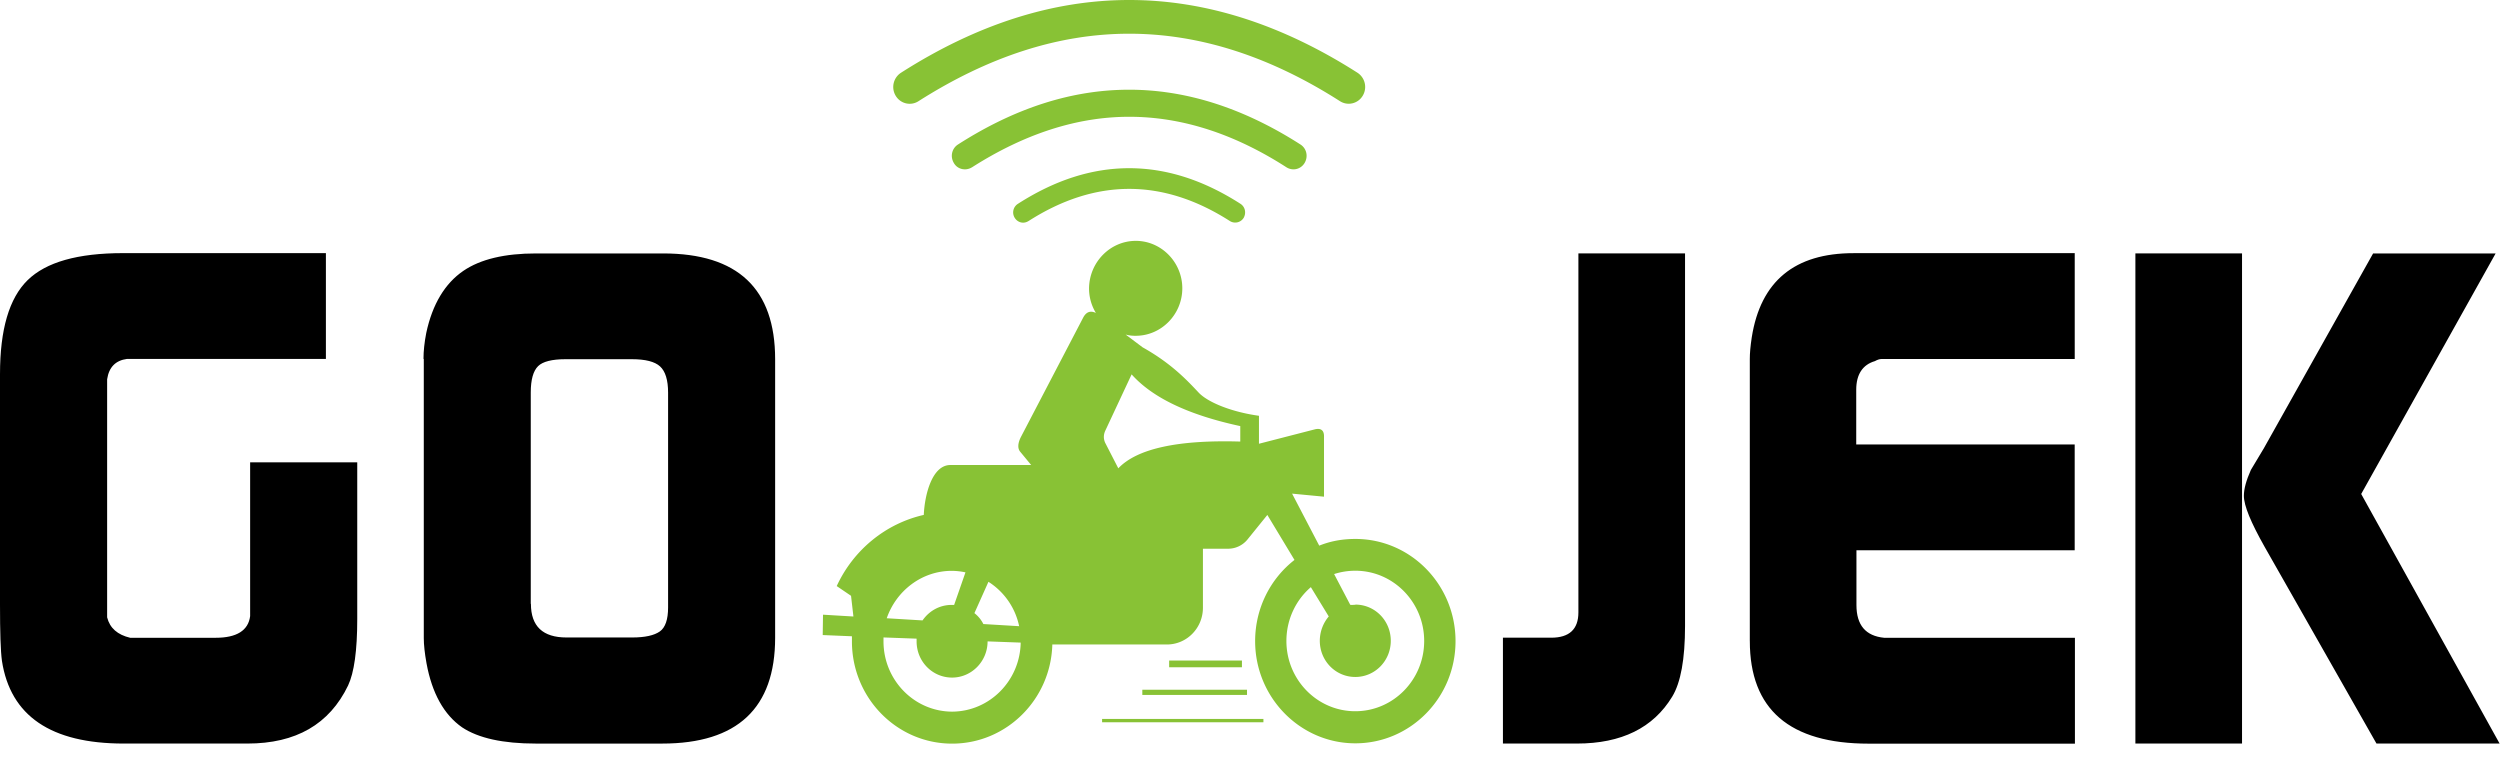 <svg xmlns="http://www.w3.org/2000/svg" width="128" height="39" fill-rule="evenodd"><path fill="#88c235" d="M56.427 36.81h8.26v.17h-8.26v-.17zm2.06-1.495h5.36v.265h-5.36v-.265zm1.374-1.495h3.726v.343h-3.726v-.343zM47.02 5.185c-.397.25-.916.125-1.16-.28a.87.87 0 0 1 .275-1.183C50.014 1.246 53.907 0 57.816 0s7.802 1.246 11.68 3.72a.87.87 0 0 1 .275 1.183c-.244.405-.763.53-1.16.28-3.603-2.304-7.207-3.457-10.795-3.457S50.64 2.88 47.02 5.185h0zm5.634 6.135c-.244.156-.55.078-.702-.17a.52.52 0 0 1 .168-.716c1.893-1.215 3.787-1.822 5.695-1.822s3.802.607 5.695 1.822c.244.156.305.467.168.716a.51.51 0 0 1-.702.171c-1.725-1.106-3.45-1.65-5.16-1.65s-3.435.545-5.16 1.65h0zM49.77 8.564c2.687-1.713 5.375-2.585 8.047-2.585s5.36.856 8.047 2.585c.32.202.733.11.93-.218s.107-.747-.214-.95c-2.916-1.868-5.848-2.803-8.764-2.803-2.932 0-5.848.934-8.764 2.803-.32.202-.412.623-.214.95.183.327.61.42.93.218h0zm8.382 3.768c1.313 0 2.382 1.1 2.382 2.43s-1.07 2.43-2.382 2.43a1.9 1.9 0 0 1-.519-.062l.87.654c1.48.825 2.3 1.713 2.886 2.336.49.498 1.7.98 3.07 1.168v1.432l2.84-.732c.35-.093.504.062.49.39v3.052l-1.634-.156 1.39 2.663c.58-.234 1.19-.343 1.848-.343 2.84 0 5.13 2.35 5.13 5.232 0 2.896-2.306 5.232-5.13 5.232s-5.13-2.35-5.13-5.232c0-1.697.794-3.208 2.015-4.157l-1.39-2.304-1.008 1.246a1.28 1.28 0 0 1-1.038.483h-1.252v3.02c0 1.043-.825 1.884-1.848 1.884h-5.863c-.076 2.818-2.35 5.076-5.13 5.076-2.84 0-5.13-2.35-5.13-5.232v-.265l-1.496-.062.015-1.043 1.557.093-.122-1.06-.733-.498c.84-1.822 2.474-3.192 4.458-3.644.046-1.043.428-2.554 1.36-2.554h4.138l-.565-.685c-.137-.17-.122-.436.046-.763l3.176-6.088c.168-.327.397-.374.657-.25a2.41 2.41 0 0 1-.351-1.261c.015-1.34 1.084-2.43 2.397-2.43h0zm-12.75 19.323l1.832.11c.336-.483.87-.794 1.496-.794h.122l.58-1.666a3.47 3.47 0 0 0-.702-.078c-1.527 0-2.84 1.012-3.33 2.43h0zm4.947.296l1.832.11a3.55 3.55 0 0 0-1.573-2.273l-.718 1.604c.198.156.35.343.458.56h0zm1.91.95l-1.695-.062c0 1.028-.825 1.853-1.817 1.853-1.008 0-1.817-.825-1.817-1.853v-.14l-1.695-.062v.202c0 1.977 1.573 3.597 3.527 3.597 1.91-.016 3.466-1.588 3.497-3.535h0zm11.238-11.086c-2.672-.576-4.504-1.464-5.558-2.647L56.6 22.032c-.107.218-.107.436-.015.638l.672 1.308c.962-1.012 3.054-1.464 6.245-1.37v-.794h-.015zm5.894 9.14c1.008 0 1.817.825 1.817 1.853s-.81 1.853-1.817 1.853-1.817-.825-1.817-1.853a1.94 1.94 0 0 1 .458-1.246l-.916-1.5c-.763.654-1.252 1.65-1.252 2.756 0 1.977 1.573 3.597 3.527 3.597 1.94 0 3.527-1.604 3.527-3.597 0-1.977-1.573-3.597-3.527-3.597a3.52 3.52 0 0 0-1.084.171l.825 1.573c.076.016.168 0 .26 0z"/><path fill="#000" fill-rule="nonzero" d="M0 30.946V19.16c0-2.293.47-3.893 1.414-4.816S3.975 12.96 6.3 12.96h10.386v5.416H6.505c-.58.077-.927.415-1.02 1.046v12.186c.14.554.534.892 1.178 1.046h4.384c1.068 0 1.666-.37 1.76-1.108V23.67h5.484V31.7c0 1.6-.157 2.74-.47 3.4-.958 1.985-2.67 2.97-5.154 2.97H6.332C2.608 38.07.534 36.654.1 33.84.03 33.33 0 32.377 0 30.946h0zm21.683-12.57c0-.4.047-.846.14-1.323.314-1.477.958-2.54 1.9-3.185.88-.6 2.12-.892 3.724-.892h6.505c3.818 0 5.735 1.8 5.735 5.416v14.263c0 3.6-1.933 5.416-5.782 5.416h-6.474c-1.68 0-2.938-.277-3.77-.83-.927-.646-1.54-1.74-1.823-3.277-.094-.523-.14-.954-.14-1.292V18.376h-.016zm5.5 12.54c0 1.154.613 1.723 1.823 1.723h3.362c.66 0 1.13-.108 1.414-.308s.424-.615.424-1.23v-11c0-.646-.14-1.092-.41-1.34s-.754-.37-1.446-.37h-3.4c-.69 0-1.163.123-1.398.354-.25.246-.377.692-.377 1.354v10.816h.016zM76.95 38.07v-5.42h2.472c.923 0 1.392-.43 1.392-1.293V12.975h5.46V32.05c0 1.694-.22 2.9-.657 3.618-.97 1.6-2.597 2.402-4.88 2.402H76.95zm12.64-5.25V18.38c0-.293.03-.647.1-1.108.454-2.88 2.2-4.31 5.21-4.31h11.326v5.42h-9.903c-.078 0-.188.03-.33.108-.626.185-.954.677-.954 1.463v2.802h11.185v5.42H95.05v2.802c0 1.03.47 1.586 1.424 1.678h9.762v5.42h-10.56c-4.052 0-6.085-1.755-6.085-5.25h0zm19.742 5.25h5.46V12.975h-5.46V38.07zm6.586-15.134l5.585-9.96h6.273l-6.883 12.316 7.087 12.778h-6.304L115.95 28c-.704-1.247-1.064-2.11-1.064-2.617 0-.354.125-.8.36-1.324l.673-1.124z"/></svg>
